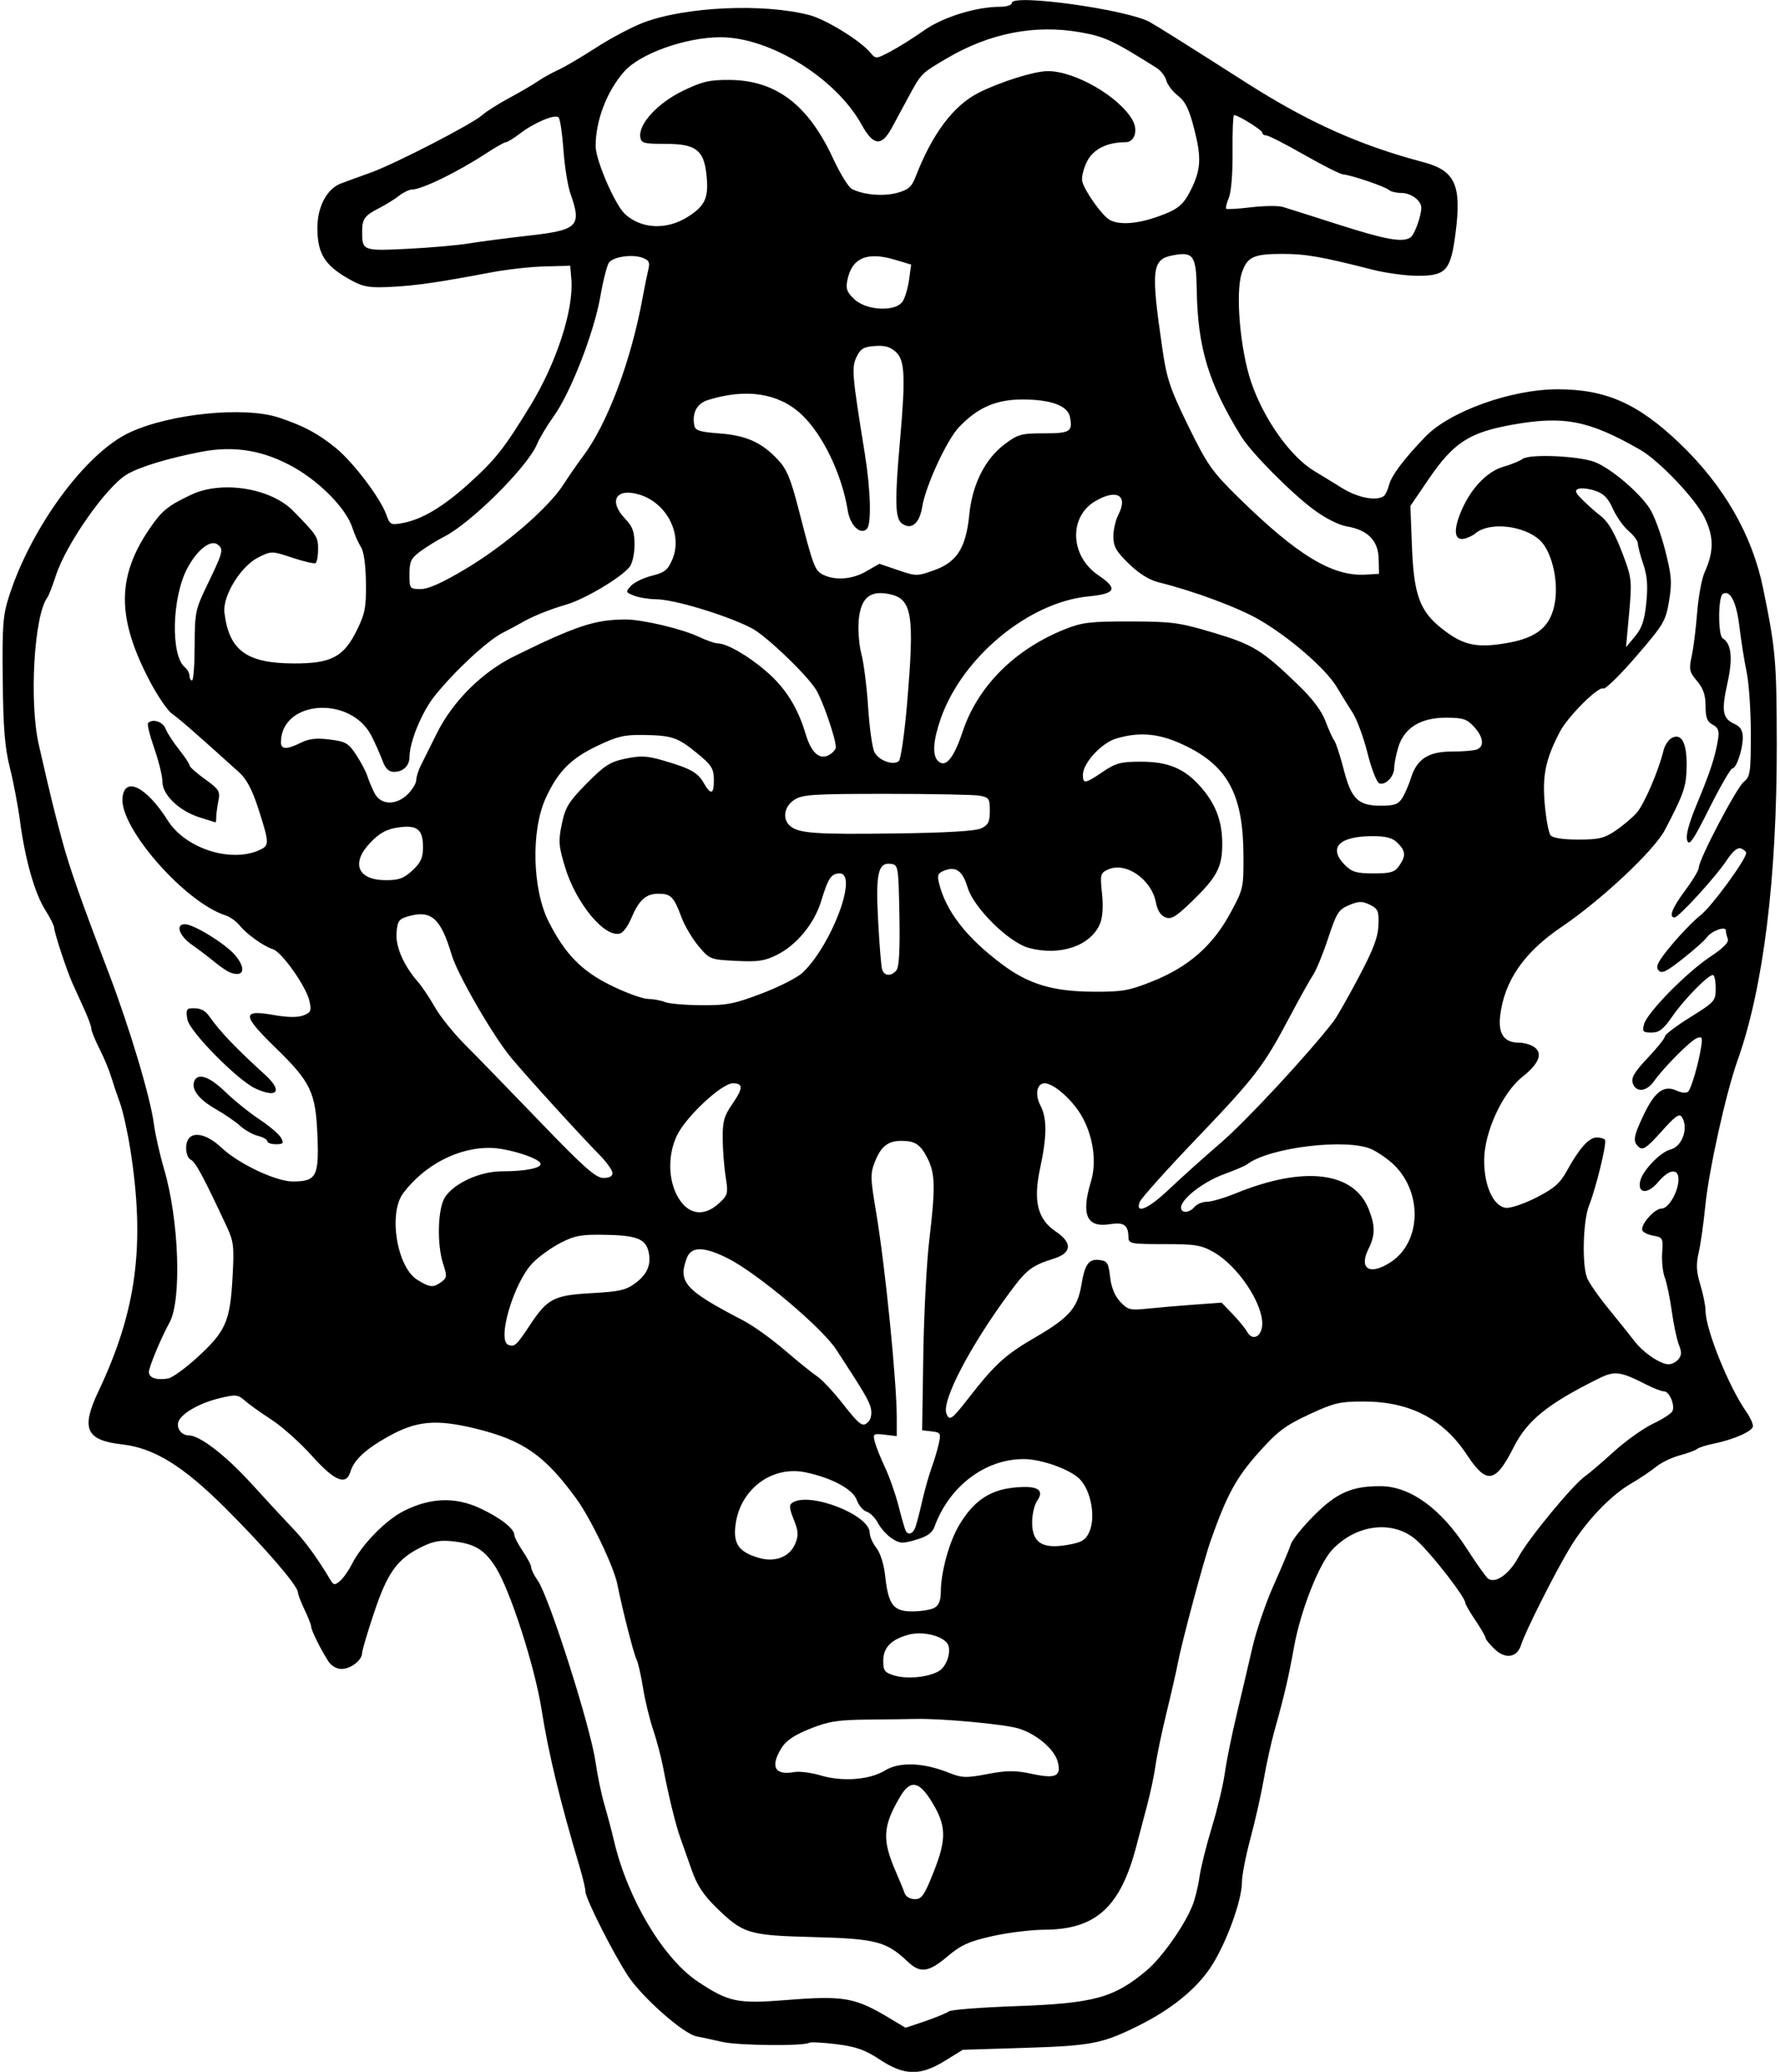<?xml version="1.0" encoding="UTF-8" standalone="no"?>
<!-- Created with Inkscape (http://www.inkscape.org/) -->

<svg
   xmlns:dc="http://purl.org/dc/elements/1.1/"
   xmlns:cc="http://creativecommons.org/ns#"
   xmlns:rdf="http://www.w3.org/1999/02/22-rdf-syntax-ns#"
   xmlns:svg="http://www.w3.org/2000/svg"
   xmlns="http://www.w3.org/2000/svg"
   xmlns:sodipodi="http://sodipodi.sourceforge.net/DTD/sodipodi-0.dtd"
   xmlns:inkscape="http://www.inkscape.org/namespaces/inkscape"
   id="svg11811"
   version="1.1"
   inkscape:version="0.91 r13725"
   width="493.125"
   height="573.75"
   viewBox="0 0 493.125 573.75"
   sodipodi:docname="SimpleDesign48.svg">
  <defs
     id="defs11815" />
  <sodipodi:namedview
     pagecolor="#ffffff"
     bordercolor="#666666"
     borderopacity="1"
     objecttolerance="10"
     gridtolerance="10"
     guidetolerance="10"
     inkscape:pageopacity="0"
     inkscape:pageshadow="2"
     inkscape:window-width="1600"
     inkscape:window-height="837"
     id="namedview11813"
     showgrid="false"
     inkscape:zoom="1.167756"
     inkscape:cx="246.5625"
     inkscape:cy="286.875"
     inkscape:window-x="-8"
     inkscape:window-y="-8"
     inkscape:window-maximized="1"
     inkscape:current-layer="svg11811" />
  <path
     style="fill:#000000"
     d="m 243.729,570.357 c -4.077,-2.694 -6.543,-3.57 -11.971,-4.25 -3.76,-0.471 -7.172,-0.649 -7.582,-0.396 -1.549,0.957 -19.547,0.783 -24.03,-0.233 -2.573,-0.583 -5.835,-1.288 -7.251,-1.567 -3.589,-0.708 -14.956,-10.738 -18.864,-16.648 -4.093,-6.188 -11.844,-21.519 -11.844,-23.426 0,-0.789 -0.676,-3.698 -1.501,-6.464 -5.52,-18.494 -8.727,-31.724 -10.651,-43.936 -1.881,-11.941 -8.677,-33.015 -12.704,-39.395 -3.029,-4.799 -5.728,-6.478 -11.51,-7.163 -3.711,-0.44 -5.611,-0.133 -8.831,1.426 -6.866,3.324 -9.576,7.018 -13.309,18.141 -1.853,5.522 -3.369,10.625 -3.369,11.339 0,1.973 -3.149,4.402 -5.708,4.402 -1.338,0 -2.837,-0.871 -3.631,-2.109 -2.175,-3.393 -4.721,-8.519 -4.756,-9.573 -0.018,-0.536 -0.847,-2.661 -1.843,-4.724 -0.996,-2.062 -1.826,-4.24 -1.843,-4.84 -0.054,-1.835 -9.195,-12.432 -20.119,-23.322 C 50.708,405.951 42.686,401.001 33.866,400.005 23.795,398.867 22.357,395.664 27.267,385.312 c 10.622,-22.394 13.016,-40.697 8.798,-67.249 -0.756,-4.761 -2.034,-10.456 -2.84,-12.656 -0.806,-2.2 -1.908,-5.477 -2.451,-7.282 -0.542,-1.805 -1.993,-5.271 -3.224,-7.703 -1.231,-2.432 -2.238,-4.917 -2.238,-5.522 0,-0.605 -0.889,-3.045 -1.976,-5.422 -1.087,-2.377 -2.546,-5.587 -3.243,-7.134 C 18.491,268.789 15,258.193 15,256.886 15,256.344 13.881,254.128 12.513,251.961 9.606,247.355 6.929,237.908 5.538,227.344 4.995,223.219 3.737,216.609 2.744,212.656 1.336,207.055 0.897,201.674 0.755,188.281 0.593,173.066 0.798,170.395 2.542,165 8.737,145.835 23.777,125.435 35.872,119.792 c 11.304,-5.274 31.919,-7.323 41.472,-4.122 6.839,2.291 10.7,4.353 15.653,8.36 4.817,3.896 12.454,13.983 14.048,18.556 0.94,2.696 1.236,2.849 4.403,2.282 5.363,-0.961 11.232,-4.44 18.406,-10.911 7.396,-6.671 9.838,-9.766 17.129,-21.708 7.22,-11.827 12.003,-26.596 11.302,-34.905 l -0.316,-3.75 -7.031,0.184 c -3.867,0.101 -10.406,0.821 -14.531,1.599 -14.965,2.824 -20.757,3.669 -27.794,4.054 -5.929,0.325 -7.794,0.06 -10.781,-1.529 -7.682,-4.087 -9.84,-7.275 -9.906,-14.63 -0.053,-5.914 2.597,-10.968 6.537,-12.467 1.413,-0.538 5.101,-1.881 8.195,-2.985 6.677,-2.383 28.262,-13.512 30.938,-15.95 1.031,-0.94 4.406,-3.075 7.5,-4.745 3.094,-1.67 6.68,-3.767 7.969,-4.661 1.289,-0.894 3.82,-2.299 5.625,-3.123 1.805,-0.824 6.553,-3.619 10.551,-6.211 3.999,-2.592 9.905,-5.703 13.125,-6.914 11.641,-4.377 33.141,-5.339 45.822,-2.05 4.569,1.185 14.081,7.022 16.883,10.36 1.564,1.863 1.584,1.862 5.641,-0.274 2.239,-1.179 6.392,-3.788 9.228,-5.796 C 261.183,4.739 270.416,1.875 277.146,1.875 c 1.741,0 3.166,-0.476 3.166,-1.058 0,-2.626 32.185,1.855 38.292,5.331 2.494,1.419 10.387,6.381 26.619,16.732 17.227,10.986 31.38,17.337 49.102,22.034 8.812,2.336 10.633,6.328 8.923,19.57 -1.359,10.525 -2.627,11.935 -10.696,11.889 -3.209,-0.018 -8.788,-0.788 -12.397,-1.709 -14.001,-3.576 -18.429,-4.351 -24.864,-4.351 -8.055,0 -9.8,0.822 -11.282,5.315 -1.817,5.507 -0.42,21.417 2.666,30.364 3.558,10.315 10.954,20.642 17.582,24.55 1.525,0.899 4.87,2.945 7.432,4.547 4.336,2.71 9.357,3.733 11.581,2.358 0.493,-0.304 1.188,-1.716 1.544,-3.136 0.653,-2.6 4.193,-7.306 10.062,-13.373 6.829,-7.059 23.848,-13.149 36.706,-13.133 13.334,0.016 22.22,3.956 33.735,14.958 12.224,11.679 20.088,25.324 23.121,40.116 3.488,17.016 3.753,20.04 3.789,43.285 0.058,37.079 -3.724,67.522 -10.871,87.526 -3.228,9.035 -7.999,30.615 -8.96,40.529 -0.45,4.641 -1.258,10.336 -1.795,12.656 -0.764,3.299 -0.666,5.241 0.45,8.906 0.785,2.578 1.432,5.793 1.438,7.144 0.022,5.256 6.46,21.188 11.379,28.157 0.966,1.369 1.756,3.104 1.756,3.857 0,1.407 -5.428,3.791 -11.25,4.941 -1.805,0.357 -3.703,0.98 -4.219,1.386 -0.516,0.406 -2.711,1.212 -4.879,1.791 -2.168,0.58 -5.121,2.018 -6.562,3.196 -1.441,1.178 -4.519,3.244 -6.84,4.59 -5.678,3.294 -12.418,10.353 -16.869,17.666 -4.041,6.64 -12.555,23.53 -13.581,26.941 -1.072,3.565 -4.269,4.139 -7.285,1.306 -1.418,-1.332 -2.578,-2.743 -2.578,-3.136 0,-0.393 -1.266,-2.59 -2.812,-4.882 -1.547,-2.292 -2.812,-4.478 -2.812,-4.857 0,-1.52 -8.719,-12.814 -13.125,-17 -6.335,-6.02 -16.781,-5.033 -23.684,2.236 -3.677,3.872 -8.789,16.814 -10.607,26.853 -1.586,8.76 -2.735,13.67 -5.513,23.56 -0.869,3.094 -2.166,9 -2.882,13.125 -0.716,4.125 -2.374,11.486 -3.684,16.357 -1.31,4.871 -2.382,10.354 -2.382,12.184 0,5.22 -4.502,17.421 -8.769,23.768 -4.09,6.083 -11.03,11.644 -20.143,16.142 -9.824,4.848 -12.845,5.432 -31.087,6.005 l -17.344,0.544 -4.936,3.047 c -6.856,4.232 -11.253,4.148 -18.054,-0.346 z m 12.663,-10.664 c 2.989,-1.029 5.903,-2.237 6.475,-2.687 0.572,-0.449 8.848,-1.095 18.393,-1.435 21.795,-0.777 27.27,-2.261 36.349,-9.85 4.199,-3.51 10.386,-12.236 12.699,-17.909 0.736,-1.805 1.629,-5.391 1.985,-7.969 0.356,-2.578 1.9,-8.791 3.43,-13.807 1.531,-5.016 3.147,-11.766 3.593,-15 0.445,-3.234 1.919,-10.521 3.274,-16.193 1.355,-5.672 3.329,-14.074 4.385,-18.671 1.056,-4.597 3.731,-12.402 5.943,-17.344 2.213,-4.942 4.335,-9.988 4.716,-11.213 0.381,-1.225 3.312,-4.847 6.514,-8.049 6.17,-6.17 10.352,-8.005 18.238,-8.005 8.232,0 16.787,6.172 23.952,17.279 2.77,4.294 5.465,8.071 5.989,8.396 2.124,1.313 5.844,-1.385 8.36,-6.065 2.709,-5.038 15.079,-20.029 18.455,-22.366 1.073,-0.743 4.645,-3.798 7.938,-6.789 3.292,-2.991 8.2,-6.485 10.906,-7.765 2.706,-1.28 5.125,-2.866 5.375,-3.524 0.67,-1.76 -0.918,-5.415 -2.351,-5.415 -0.681,0 -2.83,-0.812 -4.776,-1.804 -7.482,-3.814 -8.88,-3.981 -13.603,-1.625 -13.989,6.981 -19.542,11.487 -23.288,18.897 -5.062,10.014 -7.502,10.398 -12.996,2.049 -6.521,-9.911 -15.831,-14.706 -28.553,-14.706 -6.674,0 -8.253,0.375 -15.199,3.611 -6.58,3.065 -8.695,4.67 -13.999,10.618 -6.117,6.861 -8.735,11.677 -13.159,24.209 -1.997,5.657 -8.058,28.261 -9.176,34.219 -0.387,2.062 -1.785,8.18 -3.107,13.594 -1.322,5.414 -2.686,11.953 -3.032,14.531 -0.345,2.578 -1.419,7.641 -2.386,11.25 -0.967,3.609 -2.247,8.461 -2.843,10.781 -4.41,17.154 -11.225,23.41 -25.559,23.462 -3.673,0.013 -10.191,0.819 -14.485,1.79 -6.411,1.45 -8.621,2.451 -12.356,5.601 -5.286,4.458 -7.549,4.75 -11.05,1.428 -5.871,-5.57 -8.743,-6.319 -25.975,-6.775 -18.219,-0.482 -19.582,-0.9 -27.188,-8.338 -3.404,-3.329 -5.219,-6.114 -6.628,-10.172 -1.067,-3.073 -2.479,-7.064 -3.137,-8.869 -1.315,-3.608 -3.297,-11.703 -4.822,-19.688 -0.541,-2.836 -1.791,-7.542 -2.776,-10.457 -0.985,-2.916 -2.246,-8.145 -2.801,-11.62 -0.555,-3.476 -1.365,-6.996 -1.8,-7.824 -0.755,-1.437 -3.903,-13.786 -5.283,-20.724 -0.973,-4.894 -7.366,-18.222 -11.388,-23.743 -8.769,-12.036 -14.763,-16.192 -27.986,-19.409 -10.868,-2.644 -16.314,-2.141 -24.111,2.224 -6.342,3.551 -9.478,6.471 -10.474,9.756 -1.189,3.92 -4.385,2.593 -10.671,-4.427 -3.219,-3.595 -8.262,-8.099 -11.207,-10.008 -2.945,-1.91 -6.277,-4.29 -7.405,-5.29 -1.881,-1.668 -2.462,-1.72 -7.031,-0.625 -5.648,1.353 -10.78,4.363 -11.387,6.678 -0.466,1.779 1.005,3.595 2.91,3.595 3.053,0 10.22,5.517 17.364,13.367 4.231,4.649 9.415,10.247 11.52,12.438 3.342,3.481 6.757,8.16 10.334,14.163 0.909,1.526 1.232,1.575 2.647,0.401 0.886,-0.735 2.381,-2.842 3.321,-4.681 2.814,-5.503 9.332,-12.183 14.385,-14.743 7.263,-3.68 14.133,-3.961 20.919,-0.854 5.683,2.602 9.724,5.724 9.724,7.512 0,0.564 1.055,2.577 2.344,4.474 1.289,1.897 2.344,3.934 2.344,4.526 0,0.592 0.795,2.197 1.768,3.565 3.151,4.436 14.627,40.443 16.032,50.301 0.514,3.609 1.613,8.883 2.442,11.719 0.829,2.836 2.057,7.477 2.729,10.312 3.784,15.967 13.651,32.453 23.225,38.808 8.471,5.623 10.954,6.144 24.214,5.083 16.411,-1.313 19.305,-0.786 29.433,5.364 2.062,1.252 3.789,2.284 3.838,2.292 0.048,0.008 2.534,-0.826 5.523,-1.855 z m 2.323,-41.453 c 3.581,-9.061 3.462,-12.725 -0.626,-19.35 -3.525,-5.712 -5.91,-6.085 -8.703,-1.361 -4.868,8.231 -5.076,11.96 -1.168,20.909 1.013,2.32 2.097,4.957 2.408,5.859 0.327,0.947 1.513,1.641 2.806,1.641 1.934,0 2.657,-1.055 5.283,-7.698 z m -13.526,-27.947 c 3.9,-2.41 10.488,-2.207 17.406,0.537 3.917,1.554 4.924,1.596 10.96,0.457 5.484,-1.035 7.649,-1.041 12.376,-0.038 6.56,1.392 8.113,0.671 7.116,-3.301 -0.875,-3.487 -5.775,-7.68 -10.824,-9.262 -3.837,-1.202 -21.531,-2.842 -28.629,-2.653 -1.547,0.041 -7.374,0.119 -12.949,0.173 -8.605,0.084 -11.063,0.469 -16.27,2.554 -4.405,1.763 -6.633,3.275 -7.907,5.363 -3.156,5.176 -1.833,7.593 3.621,6.615 1.412,-0.253 4.677,0.167 7.255,0.934 6.074,1.806 13.635,1.222 17.845,-1.38 z m 15.082,-27.627 c 2.252,-1.474 3.471,-6.003 2.071,-7.696 -1.785,-2.159 -7.032,-3.268 -10.687,-2.259 -4.824,1.332 -6.968,3.563 -6.968,7.252 0,2.694 0.407,3.232 3.047,4.03 3.673,1.11 9.805,0.461 12.536,-1.326 z m -1.459,-17.387 c 1.288,-0.689 1.818,-1.979 1.828,-4.453 0.023,-5.436 2.265,-13.659 4.995,-18.317 3.872,-6.608 8.291,-9.736 14.82,-10.494 6.776,-0.786 9.096,0.431 6.871,3.607 -0.764,1.091 -1.389,3.778 -1.389,5.972 0,5.603 2.804,7.428 9.629,6.268 4.032,-0.685 5.103,-1.29 6.144,-3.468 1.922,-4.02 0.584,-11.618 -2.608,-14.809 -2.702,-2.702 -10.622,-5.522 -15.509,-5.522 -10.7,0 -20.638,7.541 -24.708,18.75 -0.614,1.692 -2.031,2.691 -5.095,3.594 -3.774,1.112 -4.518,1.07 -6.722,-0.374 -1.363,-0.893 -3.084,-2.797 -3.826,-4.23 -0.741,-1.434 -2.161,-2.865 -3.155,-3.18 -0.994,-0.315 -2.218,-1.754 -2.721,-3.197 -1.038,-2.977 -6.78,-6.1 -14.108,-7.671 -9.284,-1.991 -18.136,4.542 -19.473,14.373 -0.727,5.344 0.825,7.62 6.318,9.265 4.604,1.379 8.677,-0.195 10.236,-3.958 0.926,-2.236 0.848,-3.41 -0.44,-6.629 -1.267,-3.166 -1.332,-4.06 -0.342,-4.688 4.818,-3.056 21.379,3.408 21.379,8.345 0,1.016 0.834,2.908 1.853,4.204 1.111,1.413 2.094,4.56 2.454,7.861 0.865,7.924 2.252,9.723 7.494,9.723 2.342,0 5.075,-0.437 6.072,-0.97 z m -5.256,-22.233 c 0.347,-0.902 1.204,-4.172 1.905,-7.266 0.7,-3.094 1.89,-7.312 2.644,-9.375 0.754,-2.062 1.656,-5.09 2.005,-6.729 0.586,-2.75 0.432,-3.002 -2.003,-3.281 l -2.638,-0.302 0.312,-20.625 c 0.172,-11.344 0.91,-25.675 1.641,-31.847 1.762,-14.881 1.679,-18.635 -0.507,-22.918 -1.936,-3.794 -3.405,-4.766 -7.21,-4.766 -3.647,0 -5.607,1.512 -7.236,5.583 -1.399,3.497 -1.38,4.509 0.269,14.324 2.508,14.924 5.699,46.781 5.699,56.891 l 0,4.97 -3.337,-0.39 c -3.165,-0.37 -3.307,-0.268 -2.743,1.977 0.327,1.301 1.6,4.494 2.83,7.094 1.23,2.6 2.933,7.465 3.784,10.812 0.851,3.346 1.737,6.4 1.968,6.787 0.725,1.212 1.959,0.77 2.615,-0.938 z m -12.772,-29.58 c 0.557,-0.671 0.766,-2.253 0.465,-3.516 -0.495,-2.073 -1.958,-4.547 -9.575,-16.202 -3.989,-6.103 -21.789,-21.089 -29.972,-25.234 -6.604,-3.345 -10.185,-3.4 -11.411,-0.173 -2.562,6.737 -0.57,8.946 15.662,17.375 2.672,1.387 7.838,5.087 11.48,8.222 3.642,3.135 7.678,6.391 8.968,7.237 1.29,0.846 4.464,4.232 7.051,7.524 4.93,6.273 5.678,6.759 7.332,4.766 z m 27.346,-6.045 c 7.594,-9.749 10.245,-12.162 18.889,-17.193 9.151,-5.326 11.516,-8.03 12.565,-14.369 0.953,-5.757 2.027,-7.267 4.932,-6.932 2.245,0.259 2.57,0.765 3.023,4.71 0.333,2.898 1.301,5.263 2.81,6.87 2.1,2.235 2.756,2.403 7.461,1.906 2.837,-0.299 8.638,-0.798 12.89,-1.107 l 7.732,-0.562 3.049,3.166 c 1.677,1.741 3.498,3.969 4.047,4.951 1.504,2.693 4.159,1.22 4.159,-2.307 0,-5.901 -6.854,-16.015 -13.393,-19.76 -3.488,-1.998 -5.104,-2.263 -13.795,-2.263 -9.209,0 -9.846,-0.121 -9.879,-1.876 -0.064,-3.432 -1.243,-4.26 -5.173,-3.632 -6.406,1.024 -8.006,-2.625 -5.202,-11.863 1.656,-5.454 0.59,-12.699 -2.692,-18.299 C 296.981,304.47 291.873,300 289.428,300 c -2.203,0 -2.787,3.086 -1.17,6.186 1.832,3.514 1.802,8.447 -0.107,17.33 -1.961,9.126 -0.719,14.134 4.35,17.536 4.621,3.101 4.445,5.915 -0.469,7.472 -6.245,1.98 -7.574,2.994 -12.316,9.4 -10.903,14.729 -18.889,30.003 -17.534,33.535 0.822,2.141 1.487,1.689 5.948,-4.038 z M 54.704,375.858 c 7.817,-7.162 9.025,-9.886 9.704,-21.866 0.498,-8.801 0.35,-10.147 -1.576,-14.276 -6.319,-13.551 -8.74,-18.062 -9.94,-18.522 -0.731,-0.281 -1.33,-1.744 -1.33,-3.252 0,-4.858 4.749,-4.894 9.844,-0.075 4.661,4.409 15.037,9.321 19.689,9.321 6.538,0 7.3,-1.4 6.852,-12.589 -0.486,-12.135 -1.808,-14.913 -11.646,-24.478 -9.295,-9.037 -9.369,-10.604 -0.426,-9.029 3.789,0.667 6.589,0.707 8.148,0.114 2.092,-0.795 2.296,-1.265 1.715,-3.945 -0.867,-4.002 -7.624,-13.602 -10.134,-14.398 -2.627,-0.834 -7.182,-4.092 -9.275,-6.635 -0.93,-1.13 -2.629,-2.348 -3.775,-2.708 -11.208,-3.518 -29.43,-24.248 -28.624,-32.563 0.592,-6.113 6.631,-3.095 12.561,6.279 5.042,7.97 18.074,11.948 25.931,7.916 2.158,-1.107 2.086,-2.091 -0.803,-11.049 -1.75,-5.427 -3.28,-8.33 -5.391,-10.235 -12.016,-10.843 -16.605,-14.849 -18.537,-16.181 -1.222,-0.843 -3.973,-4.851 -6.112,-8.906 -9.248,-17.532 -9.292,-28.956 -0.163,-42.34 3.437,-5.039 5.021,-6.333 11.553,-9.435 8.48,-4.028 22.082,-1.85 28.314,4.534 6.59,6.751 6.842,7.14 6.842,10.549 0,1.885 -0.316,3.618 -0.703,3.851 -0.387,0.233 -3.282,-0.437 -6.434,-1.489 -5.657,-1.889 -5.778,-1.89 -9.344,-0.134 -4.921,2.423 -10.032,10.726 -9.464,15.373 1.28,10.462 6.142,14.007 19.256,14.042 10.329,0.027 13.787,-1.799 17.432,-9.207 2.266,-4.606 2.596,-6.34 2.509,-13.184 -0.063,-4.903 -0.583,-8.622 -1.377,-9.844 -0.702,-1.08 -1.79,-3.531 -2.418,-5.447 -1.662,-5.071 -8.585,-12.259 -15.828,-16.435 -8.413,-4.851 -16.723,-6.288 -25.998,-4.496 -9.239,1.785 -17.024,4.149 -20.592,6.254 -5.659,3.339 -16.848,19.262 -19.678,28.004 -0.918,2.836 -1.984,5.578 -2.37,6.094 -3.684,4.932 -5.073,28.925 -2.361,40.781 3.371,14.739 4.128,17.842 6.416,26.311 2.099,7.77 4.975,15.96 12.98,36.97 5.786,15.187 11.535,34.409 12.477,41.719 0.365,2.836 1.655,8.531 2.866,12.656 4.117,14.019 4.877,36.219 1.451,42.384 C 44.682,370.359 41.25,378.591 41.25,379.944 c 0,1.639 2.17,2.36 5.37,1.784 1.149,-0.207 4.787,-2.848 8.084,-5.869 z M 74.062,316.039 c 0,-0.46 -1.16,-1.123 -2.578,-1.473 -1.418,-0.35 -3.633,-1.593 -4.922,-2.761 -1.289,-1.168 -4.34,-3.26 -6.78,-4.65 -4.658,-2.653 -6.837,-5.459 -5.978,-7.697 0.946,-2.466 4.219,-1.361 8.612,2.908 2.4,2.332 6.646,5.756 9.435,7.607 2.79,1.852 5.498,4.162 6.018,5.134 0.811,1.516 0.607,1.768 -1.431,1.768 -1.307,0 -2.377,-0.376 -2.377,-0.836 z m -3.281,-14.587 c -4.884,-2.236 -18.173,-15.676 -18.851,-19.066 -0.44,-2.199 -0.255,-3.041 0.687,-3.122 2.704,-0.233 4.096,0.356 5.457,2.309 2.823,4.053 7.327,8.764 15.355,16.059 4.961,4.508 3.49,6.629 -2.648,3.82 z M 63.75,269.315 c -0.773,-0.291 -2.74,-1.627 -4.37,-2.969 -1.63,-1.342 -4.466,-3.495 -6.302,-4.784 -3.465,-2.432 -4.523,-5.625 -1.864,-5.625 2.451,0 11.285,5.45 13.932,8.596 3.153,3.747 2.431,6.22 -1.396,4.781 z M 55.312,226.362 C 49.67,224.596 45,220.129 45,216.497 c 0,-1.53 -1.017,-5.695 -2.261,-9.254 -1.244,-3.559 -2.017,-6.715 -1.719,-7.014 1.284,-1.284 4.091,-0.375 4.84,1.567 0.448,1.16 2.125,3.749 3.727,5.754 1.602,2.005 2.913,3.982 2.913,4.395 0,0.413 1.932,2.138 4.294,3.834 3.868,2.778 4.237,3.364 3.722,5.918 -0.315,1.559 -0.586,3.572 -0.602,4.475 -0.017,0.902 -0.109,1.611 -0.206,1.575 -0.097,-0.036 -2.075,-0.659 -4.395,-1.386 z m 409.687,150.045 c 0.886,-1.068 0.916,-2.025 0.123,-3.984 -0.574,-1.418 -1.46,-5.587 -1.97,-9.264 -0.51,-3.677 -1.386,-7.894 -1.948,-9.372 -0.562,-1.478 -0.887,-4.58 -0.722,-6.894 0.285,-4.002 0.165,-4.231 -2.436,-4.69 -1.504,-0.266 -2.887,-0.939 -3.072,-1.496 -0.527,-1.585 3.405,-6.018 5.338,-6.018 1.965,0 4.688,-4.712 4.688,-8.113 0,-3.162 -2.646,-2.798 -5.629,0.775 -2.884,3.454 -5.819,3.253 -4.955,-0.34 0.703,-2.921 5.59,-7.98 8.385,-8.682 3.24,-0.813 5.053,-5.951 3.158,-8.948 -0.715,-1.131 -1.815,-0.358 -5.713,4.015 -3.867,4.339 -5.086,5.2 -6.131,4.333 -1.833,-1.521 -1.651,-2.882 1.184,-8.869 3.099,-6.545 5.639,-8.45 9.141,-6.854 1.505,0.686 2.793,0.791 3.267,0.267 0.888,-0.982 2.86,-7.788 3.58,-12.36 0.416,-2.643 0.255,-2.97 -1.193,-2.415 -1.804,0.692 -9.185,8.112 -11.936,11.999 -2.034,2.873 -4.992,3.1 -5.834,0.447 -0.471,-1.485 0.492,-3.102 4.156,-6.975 2.623,-2.773 4.769,-5.46 4.769,-5.97 0,-0.51 3.164,-2.899 7.031,-5.309 6.797,-4.237 7.031,-4.504 7.031,-8.035 0,-2.009 -0.353,-3.653 -0.785,-3.653 -1.352,0 -8.043,6.836 -11.242,11.486 -2.451,3.562 -3.599,4.451 -5.749,4.451 -2.401,0 -2.62,-0.247 -2.064,-2.322 0.859,-3.205 11.733,-14.283 18.298,-18.64 3.69,-2.449 5.252,-4.043 4.889,-4.989 -0.293,-0.764 -0.533,-1.806 -0.533,-2.314 0,-1.343 -4.019,0.126 -5.293,1.935 -0.591,0.839 -3.604,3.513 -6.696,5.942 -4.629,3.637 -5.811,4.188 -6.697,3.121 -0.85,-1.024 -0.085,-2.486 3.652,-6.977 2.6,-3.124 6.238,-6.858 8.083,-8.297 3.01,-2.347 12.576,-15.412 12.576,-17.177 0,-0.389 -0.643,-0.954 -1.43,-1.256 -0.964,-0.37 -2.261,0.709 -3.984,3.314 -2.998,4.532 -13.279,15.784 -14.422,15.784 -1.691,0 -0.63,-2.687 2.961,-7.5 2.062,-2.764 3.75,-5.59 3.75,-6.279 0,-2.227 10.418,-22.1 12.446,-23.742 1.803,-1.46 1.966,-2.552 1.977,-13.207 0.006,-6.389 -0.519,-14.147 -1.167,-17.241 -0.648,-3.094 -1.547,-8.746 -1.998,-12.56 -0.807,-6.829 -2.578,-10.311 -4.605,-9.058 -1.32,0.816 -1.347,11.466 -0.032,12.279 2.429,1.501 2.861,5.49 1.336,12.345 -1.732,7.786 -1.384,9.864 1.906,11.363 1.69,0.77 2.326,1.796 2.326,3.752 0,3.343 -1.77,8.597 -2.897,8.597 -0.461,0 -3.316,4.942 -6.344,10.981 -4.534,9.043 -5.621,10.618 -6.159,8.925 -0.441,-1.39 0.457,-4.72 2.772,-10.278 3.634,-8.723 5.008,-12.945 5.776,-17.748 0.375,-2.34 0.06,-3.186 -1.493,-4.017 -1.54,-0.824 -1.968,-1.948 -1.968,-5.167 0,-3.03 -0.623,-4.854 -2.364,-6.924 -2.134,-2.536 -2.277,-3.206 -1.473,-6.869 0.49,-2.232 1.168,-7.645 1.507,-12.028 0.339,-4.383 1.261,-9.4 2.049,-11.148 2.637,-5.848 2.626,-9.908 -0.039,-15.314 -2.545,-5.163 -12.558,-15.679 -17.779,-18.67 -14.243,-8.162 -21.167,-9.51 -35.553,-6.92 -11.826,2.129 -16.177,4.963 -23.023,14.996 l -5.1,7.474 0.439,11.276 c 0.52,13.34 2.16,17.843 8.259,22.669 5.842,4.623 9.535,5.464 17.843,4.062 8.753,-1.476 12.514,-4.706 13.554,-11.639 0.91,-6.069 -1.014,-13.844 -4.163,-16.819 -4.423,-4.179 -14.046,-5.229 -17.907,-1.954 -0.773,0.656 -2.25,1.337 -3.281,1.512 -2.625,0.447 -2.856,-2.549 -0.603,-7.805 2.67,-6.229 7.139,-10.881 11.706,-12.185 2.144,-0.612 4.49,-1.567 5.215,-2.121 1.941,-1.484 16.015,-0.84 20.242,0.926 4.47,1.867 11.983,8.245 14.928,12.671 1.228,1.845 3.175,7.049 4.326,11.563 1.818,7.128 1.964,8.989 1.11,14.146 -0.926,5.589 -1.462,6.493 -9.131,15.384 -4.481,5.195 -8.565,9.188 -9.075,8.873 -1.276,-0.789 -9.871,7.773 -12.07,12.023 -3.941,7.618 -4.858,12.003 -4.169,19.931 0.361,4.146 1.092,8.065 1.625,8.71 0.61,0.738 3.451,1.172 7.668,1.172 5.711,0 7.241,-0.368 10.376,-2.499 2.022,-1.374 4.639,-3.589 5.815,-4.922 2.051,-2.325 6.115,-11.76 7.414,-17.214 0.341,-1.432 1.371,-3.005 2.289,-3.496 2.733,-1.463 4.221,1.381 4.125,7.886 -0.082,5.562 -0.764,7.555 -6.022,17.584 -2.991,5.706 -17.593,19.392 -28.725,26.923 -10.319,6.981 -15.761,14.879 -16.911,24.544 -0.595,5.006 1.114,7.442 5.223,7.442 1.411,0 3.332,0.559 4.267,1.243 2.4,1.755 1.242,4.6 -3.355,8.241 -5.442,4.31 -10.45,15.117 -10.561,22.791 -0.104,7.196 2.517,13.064 6.011,13.457 1.289,0.145 5.086,-1.135 8.438,-2.844 4.893,-2.495 6.556,-3.944 8.438,-7.357 3.48,-6.31 6.132,-9.282 8.283,-9.282 1.056,0 2.098,0.316 2.317,0.703 0.516,0.913 -2.537,13.398 -4.439,18.152 -1.66,4.148 -1.997,16.21 -0.559,19.992 0.503,1.324 3.14,5.127 5.859,8.453 2.719,3.326 5.969,7.385 7.221,9.02 2.527,3.301 7.217,6.484 9.562,6.489 0.839,0.002 2.051,-0.629 2.692,-1.402 z M 146.832,366.923 c 4.872,-7.34 6.628,-8.241 17.184,-8.818 7.573,-0.414 9.427,-0.842 12.032,-2.778 3.355,-2.494 4.478,-5.29 3.574,-8.893 -0.847,-3.374 -3.444,-4.337 -12.082,-4.481 -6.617,-0.11 -8.354,0.214 -12.384,2.313 -2.578,1.343 -6.029,3.851 -7.668,5.573 -5.233,5.497 -9.906,21.438 -6.629,22.613 1.713,0.614 2.185,0.177 5.973,-5.529 z m -24.543,-11.923 c 1.532,-1.12 1.585,-1.627 0.51,-4.885 -1.815,-5.499 -1.552,-15.472 0.49,-18.589 2.554,-3.898 9.732,-7.151 15.781,-7.151 6.545,0 11.09,-0.925 10.674,-2.172 -0.516,-1.548 -9.148,-4.237 -13.86,-4.318 -8.884,-0.151 -18.174,4.65 -24.137,12.476 -4.25,5.577 -1.808,20.606 3.915,24.096 3.481,2.123 4.366,2.195 6.625,0.543 z m 263.119,-5.565 c 8.252,-5.513 8.723,-18.909 0.938,-26.694 -1.527,-1.527 -4.35,-3.523 -6.272,-4.435 -6.722,-3.19 -28.536,-0.572 -34.605,4.153 -0.516,0.401 -3.469,1.658 -6.562,2.792 -5.606,2.056 -11.719,6.83 -11.719,9.152 0,1.66 2.314,1.546 3.75,-0.184 0.642,-0.773 2.179,-1.406 3.415,-1.406 1.236,0 4.876,-1.069 8.088,-2.376 18.776,-7.639 32.565,-6.005 36.708,4.349 1.866,4.665 1.863,7.278 -0.016,11.044 -2.817,5.646 0.429,7.511 6.276,3.605 z M 199.204,333.213 c 2.449,-2.27 2.558,-2.699 1.833,-7.266 -0.423,-2.669 -0.795,-7.421 -0.826,-10.56 -0.046,-4.753 0.375,-6.329 2.522,-9.425 3.178,-4.583 3.244,-5.961 0.288,-5.961 -3.071,0 -12.936,9.19 -15.459,14.401 -2.473,5.109 -2.509,11.742 -0.088,16.487 2.787,5.462 7.364,6.37 11.729,2.324 z m 124.729,-3.924 c 3.109,-2.96 9.57,-8.757 14.358,-12.882 7.105,-6.121 24.259,-24.613 31.205,-33.64 0.84,-1.092 3.937,-6.532 6.882,-12.089 4.097,-7.731 5.389,-11.135 5.504,-14.495 0.133,-3.911 -0.128,-4.526 -2.386,-5.63 -2.125,-1.038 -3.056,-1.021 -5.751,0.105 -2.902,1.212 -3.469,2.11 -5.801,9.171 -1.422,4.305 -3.297,8.882 -4.167,10.171 -0.87,1.289 -3.78,6.498 -6.465,11.575 -7.268,13.738 -9.531,16.691 -25.905,33.805 -8.25,8.622 -15.303,16.494 -15.673,17.493 -1.311,3.536 2.45,1.893 8.2,-3.583 z M 169.688,324.88 c 0,-0.753 -1.582,-2.987 -3.516,-4.964 -5.964,-6.098 -19.558,-21.032 -24.501,-26.917 -4.994,-5.946 -14.921,-23.098 -16.556,-28.606 -2.998,-10.099 -5.647,-12.456 -11.974,-10.652 -2.617,0.746 -3.021,1.301 -3.286,4.523 -0.318,3.861 1.964,9.118 5.907,13.612 1.131,1.289 3.251,4.453 4.71,7.031 1.46,2.578 5.22,7.255 8.357,10.392 3.137,3.138 12.453,12.717 20.703,21.288 12.136,12.608 15.492,15.591 17.578,15.624 1.655,0.026 2.578,-0.451 2.578,-1.33 z m 41.404,-49.779 c 4.814,-1.835 9.885,-4.419 11.269,-5.742 8.081,-7.723 15.454,-27.484 10.254,-27.484 -2.315,0 -3.189,1.298 -5.083,7.556 -1.909,6.305 -6.778,12.249 -12.289,15.001 -3.397,1.696 -5.281,1.974 -11.336,1.668 -7.146,-0.361 -7.313,-0.426 -10.39,-4.092 -1.72,-2.049 -3.837,-5.624 -4.704,-7.945 -2.15,-5.756 -2.942,-6.563 -6.438,-6.563 -3.447,0 -5.397,1.781 -7.524,6.872 -0.809,1.937 -2.12,3.771 -2.912,4.075 -4.148,1.592 -12.291,-8.077 -15.387,-18.271 -1.795,-5.909 -1.895,-7.231 -0.906,-11.992 0.966,-4.652 1.864,-6.116 6.873,-11.2 4.957,-5.032 6.465,-5.995 10.793,-6.898 4.15,-0.866 5.956,-0.781 10.312,0.487 7.643,2.224 9.661,3.333 11.311,6.219 2.014,3.522 2.886,3.235 2.83,-0.932 -0.041,-3.05 -0.655,-4.012 -4.641,-7.266 -5.425,-4.429 -6.941,-4.939 -15.027,-5.063 -5.133,-0.078 -7.182,0.415 -12.699,3.06 -7.295,3.496 -10.839,7.088 -14.194,14.387 -4.147,9.02 -3.745,25.367 0.844,34.363 4.521,8.863 9.028,13.491 16.987,17.446 4.18,2.077 8.885,3.806 10.454,3.842 1.57,0.036 3.698,0.428 4.729,0.872 1.031,0.443 5.53,0.835 9.998,0.872 7.135,0.058 9.187,-0.34 16.875,-3.271 z m 108.246,-3.371 c 9.906,-3.969 16.584,-9.805 21.443,-18.741 3.682,-6.77 3.749,-7.066 3.699,-16.27 -0.089,-16.328 -4.193,-24.257 -15.479,-29.903 -7.367,-3.686 -12.956,-4.328 -19.802,-2.277 -4.087,1.225 -9.199,6.809 -9.199,10.049 0,2.577 0.604,2.484 5.532,-0.855 3.59,-2.433 4.964,-2.795 10.584,-2.795 7.575,0 12.068,1.903 16.553,7.011 4.104,4.674 5.912,9.423 5.936,15.589 0.025,6.553 -1.389,9.276 -8.299,15.982 -4.515,4.381 -5.807,5.166 -7.453,4.527 -1.288,-0.5 -2.209,-1.935 -2.608,-4.061 -1.214,-6.474 -8.365,-11.427 -13.271,-9.192 -2.133,0.972 -2.229,1.354 -1.676,6.643 0.371,3.551 0.173,6.61 -0.539,8.33 -2.551,6.159 -11.063,9.075 -19.699,6.75 -5.587,-1.504 -15.306,-11.087 -17.008,-16.769 -1.362,-4.546 -3.181,-5.889 -6.354,-4.692 -1.834,0.692 -2.103,1.27 -1.586,3.405 1.91,7.873 7.595,15.194 17.598,22.66 7.31,5.456 14.015,7.455 25.222,7.517 8.008,0.045 9.857,-0.283 16.406,-2.907 z m -70.989,-3.029 c 0.733,-0.883 0.995,-5.756 0.818,-15.234 -0.252,-13.517 -0.322,-13.944 -2.306,-14.227 -3.588,-0.511 -4.29,2.542 -3.596,15.629 0.346,6.517 0.836,12.588 1.089,13.49 0.552,1.968 2.507,2.135 3.995,0.342 z M 114.276,241.03 c 2.313,-2.161 2.912,-3.486 2.912,-6.448 0,-4.932 -1.653,-6.219 -6.963,-5.423 -3.095,0.464 -5.027,1.51 -7.509,4.065 -5.609,5.775 -3.711,10.526 4.205,10.526 3.609,0 4.99,-0.511 7.355,-2.72 z m 273.327,-1.239 c 1.929,-2.754 1.841,-4.097 -0.416,-6.354 -1.417,-1.417 -3.125,-1.875 -6.987,-1.875 -9.292,0 -12.359,3.239 -7.587,8.011 1.931,1.931 3.205,2.301 7.916,2.301 4.739,0 5.842,-0.325 7.074,-2.084 z M 271.855,229.389 c 1.936,-0.928 2.364,-1.803 2.364,-4.832 0,-3.372 -0.249,-3.744 -2.812,-4.207 -1.547,-0.28 -13.166,-0.508 -25.819,-0.507 -20.444,9.4e-4 -23.29,0.186 -25.547,1.663 -2.863,1.873 -3.384,5.376 -1.085,7.285 2.401,1.992 7.112,2.317 29.327,2.017 14.094,-0.19 22.001,-0.666 23.572,-1.419 z m 116.613,-8.373 c 0.728,-1.16 1.823,-3.685 2.433,-5.61 1.661,-5.24 4.838,-7.28 11.336,-7.28 2.982,0 6.089,-0.256 6.905,-0.569 2.159,-0.829 1.817,-3.485 -0.816,-6.325 -1.978,-2.135 -3.06,-2.481 -7.751,-2.481 -7.046,0 -11.598,2.834 -13.214,8.228 -0.611,2.04 -1.111,4.579 -1.111,5.642 0,2.42 -2.446,4.962 -4.146,4.309 -0.704,-0.27 -2.167,-4.028 -3.251,-8.352 -1.084,-4.323 -2.922,-9.331 -4.084,-11.129 -1.162,-1.798 -3.167,-5.041 -4.456,-7.207 -2.957,-4.969 -12.91,-13.626 -21.298,-18.525 -5.88,-3.434 -18.148,-8.007 -28.087,-10.47 -2.536,-0.628 -5.428,-2.439 -8.203,-5.136 -3.519,-3.42 -4.286,-4.768 -4.286,-7.529 0,-1.85 0.63,-4.581 1.4,-6.069 2.768,-5.352 -0.476,-7.226 -6.427,-3.714 -7.392,4.361 -6.961,15.187 0.816,20.469 5.596,3.8 4.965,5.143 -2.775,5.908 -16.508,1.631 -34.863,16.824 -40.817,33.786 -2.122,6.044 -2.402,10.146 -0.803,11.745 2.078,2.078 4.354,-0.6 6.832,-8.039 4.201,-12.614 14.422,-22.851 28.379,-28.422 4.744,-1.893 7.021,-2.164 18.083,-2.145 11.543,0.019 13.563,0.291 22.969,3.093 11.085,3.302 13.584,4.843 23.678,14.604 3.827,3.7 6.409,7.138 7.427,9.89 0.859,2.32 1.948,4.729 2.421,5.353 0.473,0.624 1.649,4.21 2.614,7.969 2.131,8.303 3.985,10.115 10.348,10.115 3.714,0 4.808,-0.392 5.885,-2.109 z m -275.456,-1.129 c 1.266,-1.266 2.301,-2.993 2.301,-3.84 0,-0.846 0.563,-2.658 1.251,-4.027 0.688,-1.369 2.692,-5.389 4.453,-8.934 4.417,-8.893 12.546,-16.975 21.501,-21.377 17.17,-8.441 22.308,-10.134 30.814,-10.154 4.585,-0.011 15.663,2.611 20.263,4.795 2.062,0.979 4.383,1.794 5.156,1.81 2.681,0.056 8.463,3.38 13.614,7.827 5.226,4.511 8.622,9.922 10.799,17.201 1.571,5.252 3.824,7.32 6.446,5.916 1.074,-0.575 1.95,-1.558 1.946,-2.184 -0.015,-2.406 -3.642,-12.941 -5.477,-15.911 -2.602,-4.209 -13.922,-15.025 -17.847,-17.051 -6.948,-3.587 -21.544,-7.994 -26.53,-8.01 -1.9,-0.007 -4.592,-0.444 -5.983,-0.972 -2.402,-0.913 -2.449,-1.049 -0.941,-2.716 0.873,-0.965 3.487,-2.233 5.809,-2.817 3.575,-0.9 4.445,-1.596 5.689,-4.55 2.916,-6.927 -1.559,-15.652 -9.203,-17.942 -6.448,-1.932 -8.593,1.8 -3.869,6.731 2.078,2.169 2.578,3.561 2.578,7.173 0,2.598 -0.591,5.202 -1.406,6.194 -2.471,3.009 -12.404,8.899 -17.509,10.383 -4.743,1.379 -9.512,3.319 -12.491,5.081 -0.773,0.458 -3.094,1.698 -5.156,2.758 -4.237,2.176 -13.147,10.438 -18.75,17.387 -3.546,4.398 -6.987,12.695 -7.017,16.92 -0.018,2.498 -1.746,4.172 -4.306,4.172 -1.449,0 -2.368,-0.885 -3.163,-3.047 -0.617,-1.676 -1.989,-4.765 -3.05,-6.864 -5.719,-11.319 -25.015,-10.007 -25.107,1.708 -0.016,2.041 1.63,2.081 5.531,0.134 2.235,-1.115 4.308,-1.345 7.98,-0.887 4.453,0.556 5.206,0.995 7.366,4.295 1.323,2.021 2.702,4.635 3.065,5.809 0.362,1.173 1.249,3.294 1.97,4.712 1.728,3.397 6.026,3.526 9.275,0.277 z m 138.287,-25.108 c 2.119,-24.955 1.413,-29.068 -5.202,-30.309 -5.164,-0.969 -7.615,1.18 -8.192,7.179 -0.259,2.692 0.072,6.951 0.735,9.465 0.663,2.514 1.504,9.169 1.868,14.79 0.364,5.621 1.141,11.18 1.725,12.352 1.15,2.307 5.108,3.799 6.753,2.546 0.56,-0.426 1.6,-7.637 2.312,-16.023 z M 53.93,178.792 c 0.023,-9.128 0.204,-10.017 3.4,-16.639 4.489,-9.303 4.663,-9.95 3.039,-11.297 -1.931,-1.603 -5.733,1.331 -8.496,6.556 -4.251,8.04 -4.647,24.066 -0.675,27.362 0.716,0.594 1.302,1.662 1.302,2.372 0,0.71 0.316,1.291 0.703,1.29 0.387,-7.6e-4 0.714,-4.341 0.727,-9.644 z M 456.09,166.91 c 0.472,-4.696 0.251,-7.468 -0.852,-10.717 -0.819,-2.411 -1.488,-4.964 -1.488,-5.673 0,-0.71 -1.16,-2.277 -2.578,-3.483 -1.418,-1.206 -3.374,-3.972 -4.348,-6.147 -1.334,-2.982 -2.554,-4.213 -4.96,-5.007 -1.755,-0.579 -3.827,-0.809 -4.604,-0.511 -1.119,0.429 -0.835,1.106 1.367,3.259 1.529,1.494 3.56,3.293 4.514,3.997 2.443,1.802 4.3,5.041 6.84,11.928 2.04,5.531 2.136,6.635 1.34,15.314 l -0.858,9.354 2.495,-2.989 c 1.93,-2.312 2.639,-4.424 3.131,-9.323 z M 129.207,157.419 c 10.818,-6.479 22.729,-16.773 26.887,-23.238 1.547,-2.405 3.924,-5.841 5.284,-7.636 6.91,-9.126 13.485,-26.623 16.729,-44.514 0.467,-2.578 1.132,-5.84 1.478,-7.249 0.522,-2.128 0.253,-2.702 -1.588,-3.395 -2.76,-1.039 -7.918,-0.332 -9.245,1.267 -0.548,0.66 -1.649,4.939 -2.446,9.507 -1.736,9.949 -8.21,26.575 -12.879,33.074 -1.853,2.58 -3.964,6.111 -4.689,7.848 -2.573,6.159 -18.156,21.676 -25.593,25.485 -1.987,1.018 -4.984,2.861 -6.659,4.096 -2.632,1.94 -3.047,2.804 -3.047,6.353 0,4.029 0.06,4.107 3.121,4.107 2.151,0 6.083,-1.774 12.649,-5.706 z m 110.775,0.802 3.635,-2.092 5.173,1.758 c 5.065,1.722 5.276,1.721 10.115,-0.018 6.236,-2.242 8.723,-6.22 9.628,-15.402 0.818,-8.299 4.364,-15.366 9.743,-19.414 3.721,-2.8 4.628,-3.053 10.938,-3.053 7.274,0 7.987,-0.447 7.208,-4.519 -0.597,-3.124 -5.286,-4.856 -13.149,-4.856 -7.33,0 -12.461,2.239 -17.615,7.685 -3.399,3.592 -9.248,16.281 -10.184,22.093 -0.739,4.589 -3.029,6.459 -5.605,4.576 -1.917,-1.401 -2.026,-6.181 -0.528,-23.104 1.547,-17.48 1.334,-22.088 -1.128,-24.381 -1.551,-1.445 -3.077,-1.882 -5.852,-1.677 -3.107,0.23 -3.983,0.756 -5.078,3.05 -1.401,2.935 -1.227,4.955 2.297,26.758 1.628,10.072 1.886,19.533 0.568,20.851 -1.781,1.781 -4.644,-0.991 -5.304,-5.136 -1.602,-10.051 -7.019,-21.236 -12.918,-26.674 -6.316,-5.822 -15.215,-7.171 -25.755,-3.903 -3.099,0.961 -4.493,3.534 -3.824,7.053 0.268,1.408 1.499,1.802 6.88,2.202 7.457,0.555 11.747,2.464 16.219,7.22 2.552,2.714 3.599,5.234 5.899,14.202 3.964,15.454 4.406,16.618 6.731,17.741 3.4,1.642 8.033,1.268 11.905,-0.961 z m 141.957,-3.46 c -0.113,-5.04 -3.004,-7.998 -8.771,-8.972 -2.282,-0.385 -5.978,-2.248 -9.195,-4.634 -6.351,-4.709 -17.374,-15.837 -20.139,-20.329 -9.076,-14.747 -12.041,-24.561 -12.298,-40.7 -0.149,-9.376 -0.926,-10.488 -6.582,-9.427 -5.877,1.103 -6.171,3.774 -2.884,26.231 1.174,8.02 2.14,10.871 7.151,21.094 5.274,10.76 6.522,12.535 13.912,19.789 16.226,15.927 26.008,21.86 35.148,21.317 l 3.75,-0.223 -0.093,-4.145 z M 250.108,83.417 c 0.651,-1.043 1.438,-3.753 1.749,-6.022 l 0.566,-4.127 -4.642,-1.379 c -7.62,-2.263 -11.806,-0.433 -13.032,5.697 -0.483,2.415 -0.13,3.354 2.001,5.329 3.433,3.182 11.496,3.485 13.358,0.502 z M 129.844,67.423 c 3.094,-0.51 10.63,-1.492 16.748,-2.183 13.569,-1.533 14.623,-2.604 11.438,-11.631 -0.74,-2.098 -1.611,-7.53 -1.934,-12.071 -0.324,-4.541 -0.928,-8.602 -1.343,-9.024 -0.97,-0.986 -6.667,1.394 -10.699,4.469 -1.725,1.315 -3.474,2.392 -3.888,2.392 -0.414,0 -2.905,1.409 -5.537,3.131 C 126.72,47.682 116.816,52.5 114.084,52.5 c -0.732,0 -2.337,0.784 -3.567,1.742 -1.23,0.958 -3.712,2.494 -5.517,3.412 -3.932,2.001 -4.654,2.967 -4.673,6.253 -0.032,5.565 0.103,5.619 12.527,5.004 6.251,-0.309 13.896,-0.979 16.99,-1.489 z m 260.877,-1.644 c 1.13,-0.717 3.03,-5.911 3.03,-8.284 0,-1.948 -2.861,-4.058 -5.504,-4.058 -1.407,0 -2.959,-0.37 -3.449,-0.822 -1.009,-0.932 -10.424,-4.131 -12.694,-4.313 -0.82,-0.066 -5.699,-2.523 -10.842,-5.461 C 356.118,39.904 351.41,37.5 350.799,37.5 c -0.611,0 -1.111,-0.344 -1.111,-0.765 0,-0.713 -6.659,-4.86 -7.805,-4.86 -0.285,0 -0.474,4.535 -0.419,10.078 0.058,5.911 -0.364,11.198 -1.021,12.786 -0.616,1.489 -0.954,2.874 -0.75,3.078 0.203,0.203 3.309,0.018 6.902,-0.411 3.593,-0.429 7.552,-0.474 8.797,-0.1 1.246,0.374 8.171,2.569 15.39,4.878 13.105,4.191 17.696,5.019 19.939,3.595 z M 190.57,60.038 c 4.889,-3.101 5.857,-5.355 5.117,-11.918 -0.745,-6.608 -3.016,-8.277 -11.263,-8.277 -6.1,0 -6.796,-0.189 -7.043,-1.914 -0.512,-3.575 4.821,-9.375 11.693,-12.716 5.416,-2.634 7.397,-3.104 12.956,-3.077 12.882,0.063 21.815,6.797 28.712,21.642 1.964,4.227 4.322,8.074 5.242,8.548 3.177,1.641 8.689,2.124 12.51,1.095 3.165,-0.852 4.069,-1.637 5.172,-4.493 4.581,-11.853 10.47,-19.702 17.428,-23.228 5.949,-3.015 15.43,-5.986 19.149,-6.002 7.574,-0.032 19.895,7.096 23.536,13.614 1.572,2.815 0.536,6.06 -1.936,6.066 -5.205,0.014 -9.034,1.949 -10.743,5.431 -0.937,1.909 -1.517,4.312 -1.289,5.341 0.591,2.664 5.556,9.645 7.663,10.772 2.619,1.402 7.357,1.111 12.857,-0.79 5.913,-2.043 7.442,-3.249 9.602,-7.571 2.758,-5.519 2.95,-8.862 0.955,-16.662 -1.449,-5.665 -2.463,-7.758 -4.552,-9.393 -1.478,-1.157 -2.93,-3.059 -3.227,-4.227 -0.297,-1.168 -1.504,-2.731 -2.683,-3.473 -12.132,-7.635 -14.376,-8.681 -21.216,-9.882 -12.517,-2.199 -25.038,0.253 -36.892,7.224 -7.158,4.21 -7.11,4.161 -10.723,10.879 -1.478,2.748 -3.533,6.545 -4.567,8.438 -2.837,5.195 -5.087,4.929 -8.354,-0.985 C 231.574,21.627 213.289,10.312 199.615,10.312 c -9.62,0 -22.319,4.525 -26.708,9.517 -4.794,5.453 -7.873,13.485 -7.896,20.601 -0.013,3.924 5.403,16.412 8.206,18.921 4.583,4.102 11.534,4.377 17.353,0.687 z"
     id="path11821"
     inkscape:connector-curvature="0" />
</svg>
